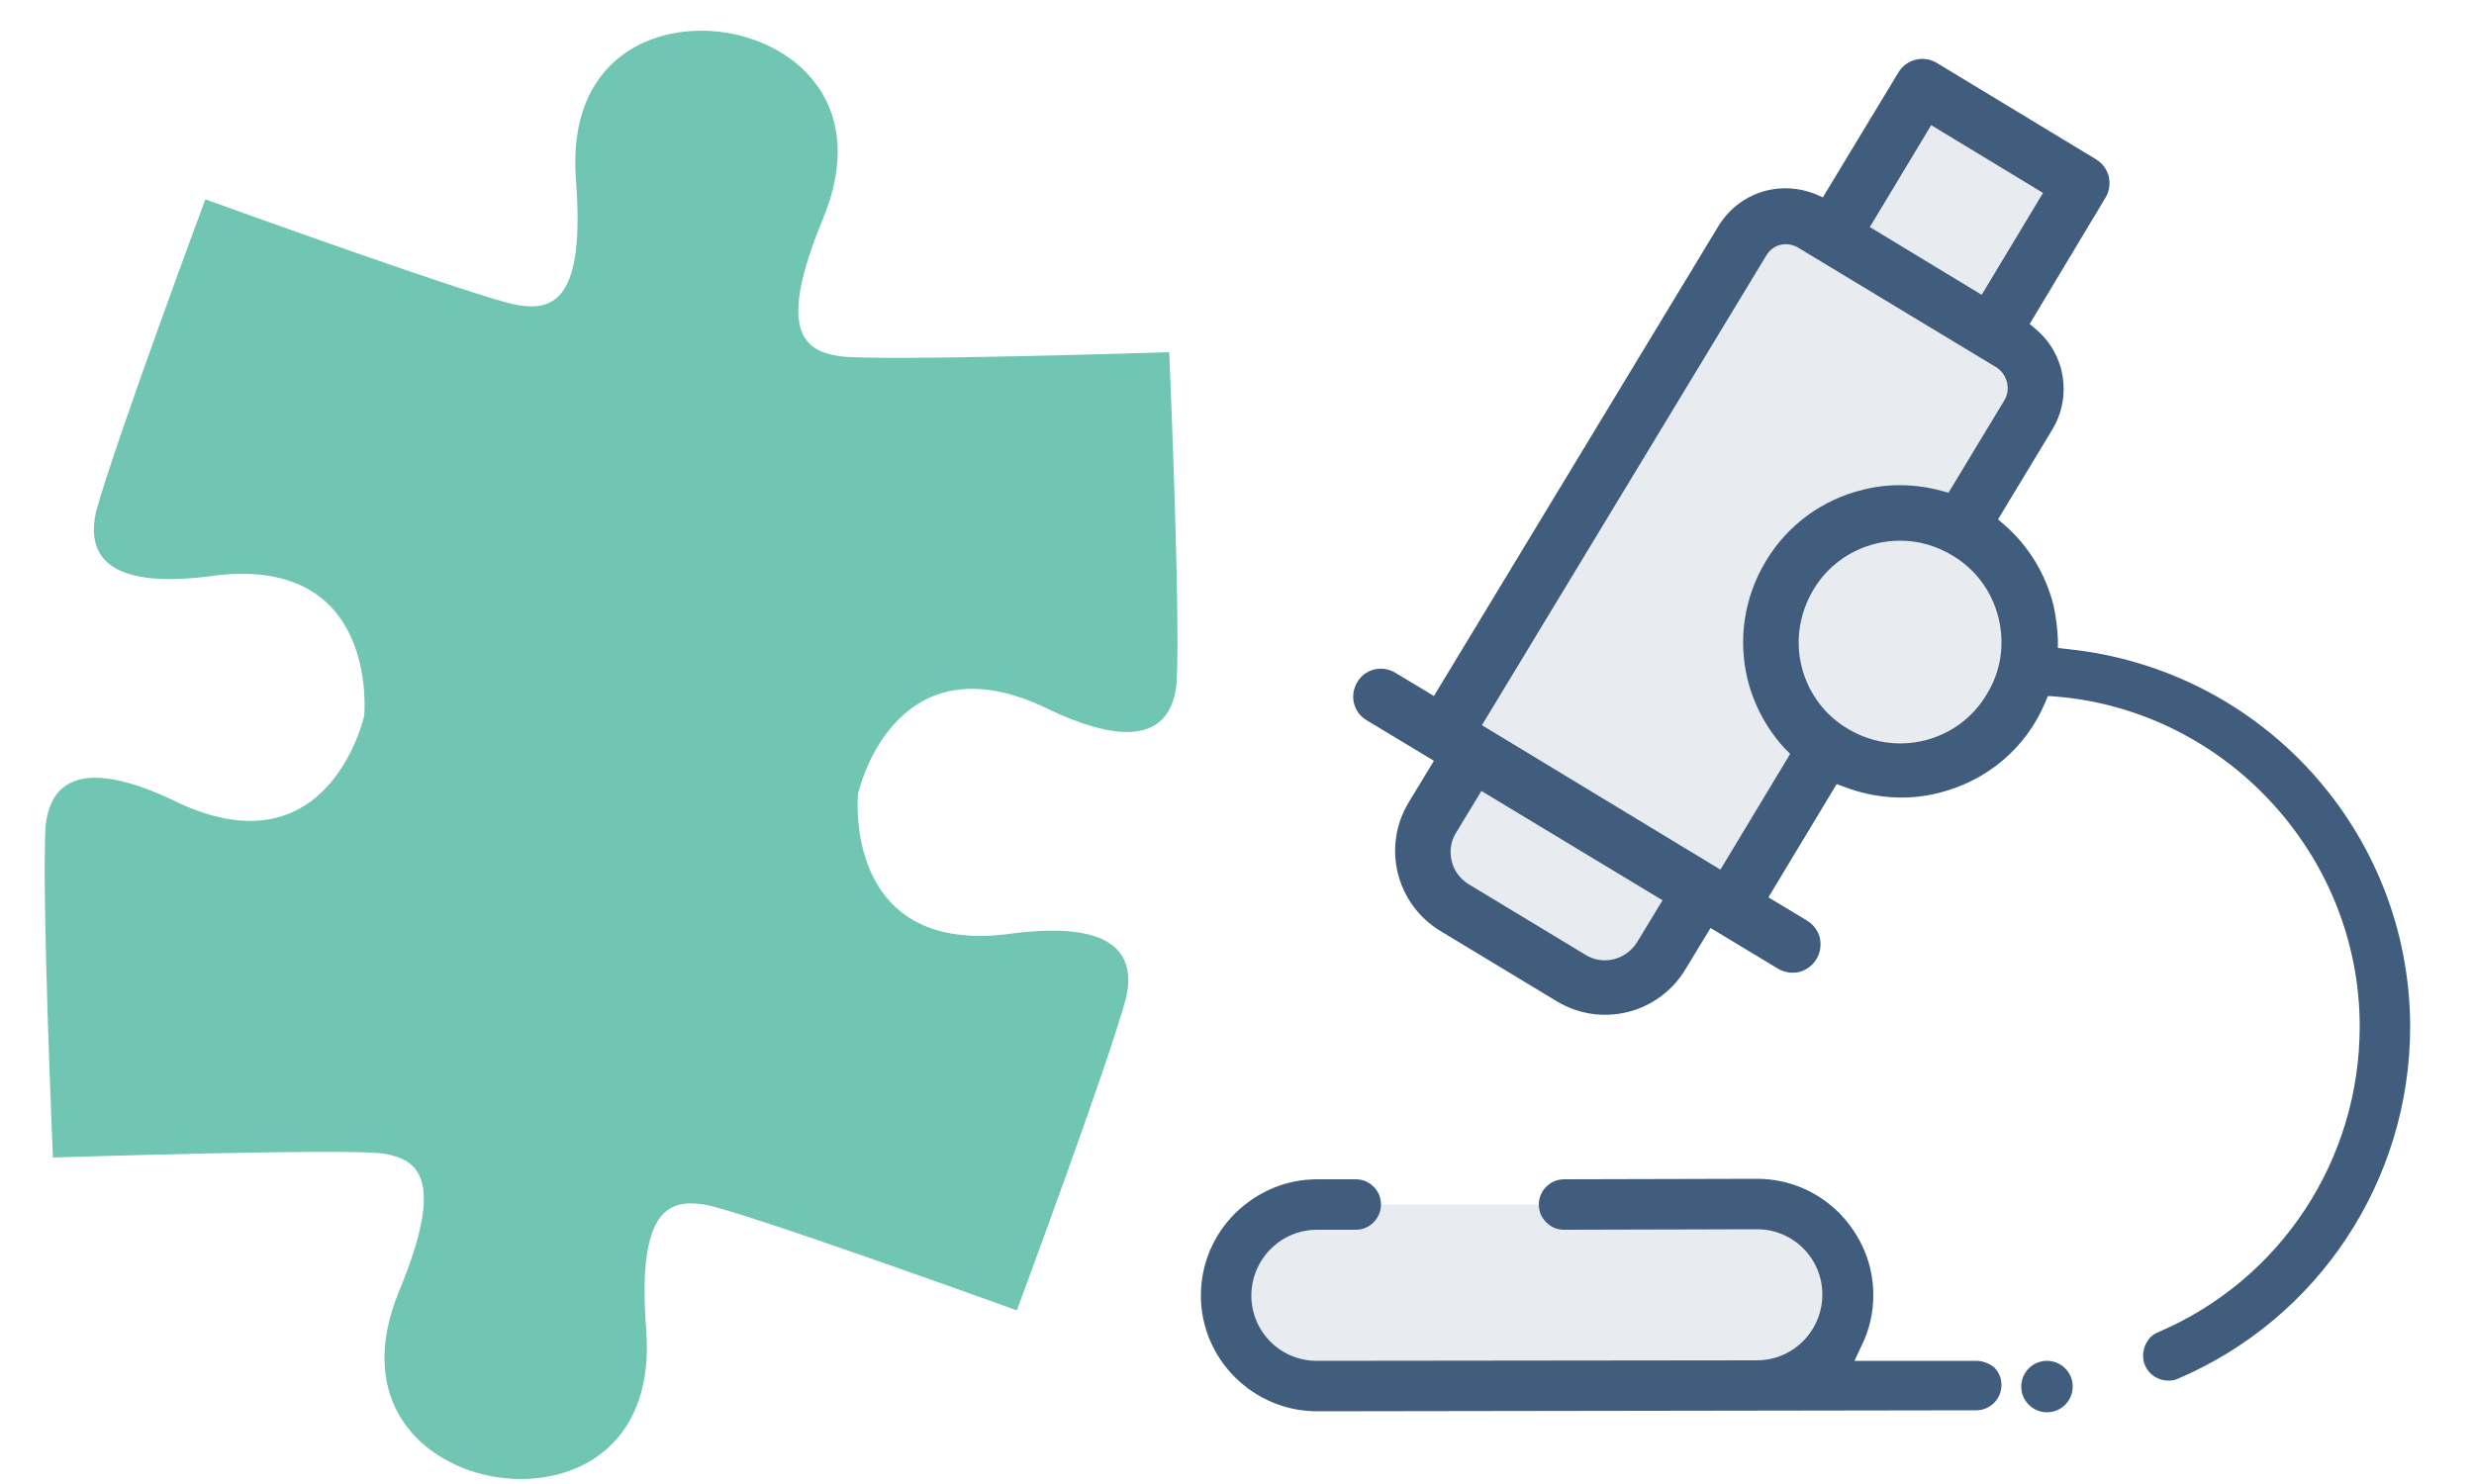 <?xml version="1.0" encoding="utf-8"?>
<!-- Generator: Adobe Illustrator 19.2.0, SVG Export Plug-In . SVG Version: 6.00 Build 0)  -->
<svg version="1.1" id="CIENCIAS" xmlns="http://www.w3.org/2000/svg" xmlns:xlink="http://www.w3.org/1999/xlink" x="0px" y="0px"
	 viewBox="0 0 500 300" style="enable-background:new 0 0 500 300;" xml:space="preserve">
<style type="text/css">
	.st0{fill:#70C6B3;}
	.st1{fill:#405D7E;}
	.st2{opacity:0.12;fill:#405D7E;}
</style>
<path id="AULA_FERIA_ALMERIA" class="st0" d="M130.6,268.8c-1.9-24.5,4.7-26.4,11.7-25.3c7.1,1.1,63.2,21.4,63.2,21.4
	s18.4-49.5,22.1-63.2c3.3-14.8-13.1-14.4-24.5-12.8c-32.9,3.7-29.7-28.4-29.7-28.4s6.9-31.5,37.1-17.8c10.3,5.1,25.8,10.5,27.3-4.6
	c0.8-14.2-1.5-66.9-1.5-66.9s-59.6,1.9-66.7,0.8s-12.7-5-3.3-27.7s-5-35.4-19.6-37.7s-32.2,5.3-30.3,29.8
	c1.9,24.5-4.7,26.4-11.7,25.3c-7.1-1.1-63.2-21.4-63.2-21.4s-18.4,49.5-22.1,63.2c-3.3,14.8,13.1,14.4,24.5,12.8
	c32.9-3.7,29.7,28.4,29.7,28.4s-6.9,31.5-37.1,17.8c-10.3-5.1-25.8-10.5-27.3,4.6c-0.8,14.2,1.5,66.9,1.5,66.9s59.6-1.9,66.7-0.8
	c7.1,1.1,12.7,5,3.3,27.7s5,35.4,19.6,37.7C114.9,300.9,132.5,293.3,130.6,268.8"/>
<circle class="st1" cx="413.7" cy="280.3" r="5.2"/>
<path id="sombra2" class="st2" d="M356,280.3h-90.4c-9.6,0-17.3-7.7-17.3-17.3v-2.2c0-9.6,7.7-17.3,17.3-17.3H356
	c9.6,0,17.3,7.7,17.3,17.3v2.2C373.3,272.6,365.5,280.3,356,280.3z"/>
<path id="sombra1" class="st2" d="M393.1,107.2L406,85.9c2.7-4.5,1.3-10.3-3.2-13.1l-3.7-2.2l19.2-33.3l-29.8-17.2l-18.8,32.6
	l-4.5-2.7c-4.5-2.7-10.3-1.3-13.1,3.2l-56.4,93.1l4.3,2.6l-8.9,14.2c-4.3,6.8-2.2,15.8,4.6,20.1l19.6,12.3
	c6.8,4.3,15.8,2.2,20.1-4.6l9.3-14.9l4.9,3l18.6-30.7c4.3,3.8,9.9,6.1,16.1,6c13.5,0,24.4-11,24.3-24.4
	C408.6,119.6,402.2,110.8,393.1,107.2z"/>
<path id="ciencias2" class="st1" d="M399.4,275.1l-24.6,0l1.4-3c1.6-3.2,2.4-6.7,2.4-10.3c0-6.3-2.5-12.1-6.9-16.6
	c-4.4-4.4-10.3-6.9-16.6-6.9l-39,0.1c-2.8,0-5.1,2.3-5.1,5.1c0,1.4,0.5,2.6,1.5,3.6c1,1,2.2,1.5,3.6,1.5l39-0.1
	c7.3,0,13.2,5.9,13.2,13.2c0,7.3-5.9,13.3-13.2,13.3l-89,0.1c-7.3,0-13.2-5.9-13.2-13.2c0-3.5,1.4-6.9,3.9-9.4
	c2.5-2.5,5.8-3.9,9.4-3.9l7.8,0c1.4,0,2.6-0.5,3.6-1.5c1-1,1.5-2.3,1.5-3.6c0-1.4-0.5-2.6-1.5-3.6c-1-1-2.2-1.5-3.6-1.5l-7.8,0
	c-6.3,0-12.1,2.5-16.6,6.9c-4.4,4.4-6.9,10.3-6.9,16.6c0,12.9,10.6,23.4,23.5,23.4l133.2-0.2c2.8,0,5.1-2.3,5.1-5.1
	c0-1.4-0.5-2.6-1.5-3.6C402,275.6,400.7,275.1,399.4,275.1z"/>
<path id="ciencias1" class="st1" d="M417.7,131.2l-1.8-0.2l0-1.8c-0.1-2.3-0.4-4.7-0.9-6.9c-1.6-6.3-5-11.9-9.9-16.2l-1.3-1.1
	l11-18.2c4-6.7,2.6-15.2-3.3-20.2l-1.3-1.1L425.5,40c0.8-1.3,1-2.8,0.7-4.3c-0.4-1.5-1.3-2.7-2.6-3.5l-32.2-19.5
	c-2.7-1.6-6.1-0.7-7.7,1.9l-15.3,25.3l-1.6-0.7c-3.1-1.2-6.4-1.5-9.7-0.7c-4.1,1-7.6,3.6-9.8,7.2l-57.5,95l-7.8-4.7
	c-2.7-1.6-6.1-0.8-7.7,1.9c-1.6,2.7-0.8,6.1,1.9,7.7l13.6,8.2l-5.1,8.4c-2.6,4.3-3.4,9.4-2.2,14.3c1.2,4.9,4.3,9.1,8.6,11.7
	l23.5,14.2c4.3,2.6,9.4,3.4,14.3,2.2c4.9-1.2,9.1-4.3,11.7-8.6l5.1-8.4l13.6,8.2c1.3,0.8,2.8,1,4.3,0.7c1.5-0.4,2.7-1.3,3.5-2.6
	c0.8-1.3,1-2.8,0.7-4.3c-0.4-1.5-1.3-2.7-2.6-3.5l-7.8-4.7l13.8-22.9l1.6,0.6c6.1,2.3,12.7,2.8,19,1.2c9.7-2.4,17.6-9,21.5-18.2
	l0.6-1.4l1.5,0.1c34.5,2.8,61.5,32.1,61.5,66.7c0,26.9-15.9,51.2-40.7,61.8c-1.3,0.5-2.2,1.5-2.7,2.8c-0.5,1.3-0.5,2.7,0,3.9
	c0.8,1.9,2.7,3.1,4.7,3.1h0c0.7,0,1.4-0.1,2-0.4c28.5-12.2,46.9-40.2,46.9-71.2C487,168.2,457.2,135.2,417.7,131.2z M336,182
	l-5.1,8.4c-1.1,1.8-2.8,3-4.7,3.5c-2,0.5-4.1,0.2-5.8-0.9l-23.5-14.2c-1.8-1.1-3-2.7-3.5-4.7c-0.5-2-0.2-4.1,0.9-5.8l5.1-8.4
	L336,182z M377.9,45.9l12.4-20.6L412.9,39l-12.4,20.6L377.9,45.9z M405.1,80.9l-11.3,18.7l-1.5-0.4c-5.2-1.4-10.6-1.5-15.8-0.2
	c-8.2,2-15.2,7.1-19.6,14.4c-4.4,7.3-5.7,15.8-3.7,24c1.3,5.2,3.9,10,7.5,13.9l1.1,1.1l-14.1,23.4l-48.2-29.2l57.5-95
	c0.6-1,1.6-1.8,2.8-2.1c1.2-0.3,2.4-0.1,3.5,0.5l40.4,24.4C405.7,75.9,406.4,78.7,405.1,80.9z M366.5,119.2c2.8-4.7,7.3-8,12.6-9.3
	c1.6-0.4,3.3-0.6,4.9-0.6c3.7,0,7.3,1,10.6,3c4.7,2.8,8,7.3,9.3,12.6c1.3,5.3,0.5,10.8-2.4,15.5c-2.8,4.7-7.3,8-12.6,9.3
	c-5.3,1.3-10.9,0.4-15.5-2.4c-4.7-2.8-8-7.3-9.3-12.6C362.8,129.4,363.7,123.9,366.5,119.2z"/>
</svg>
